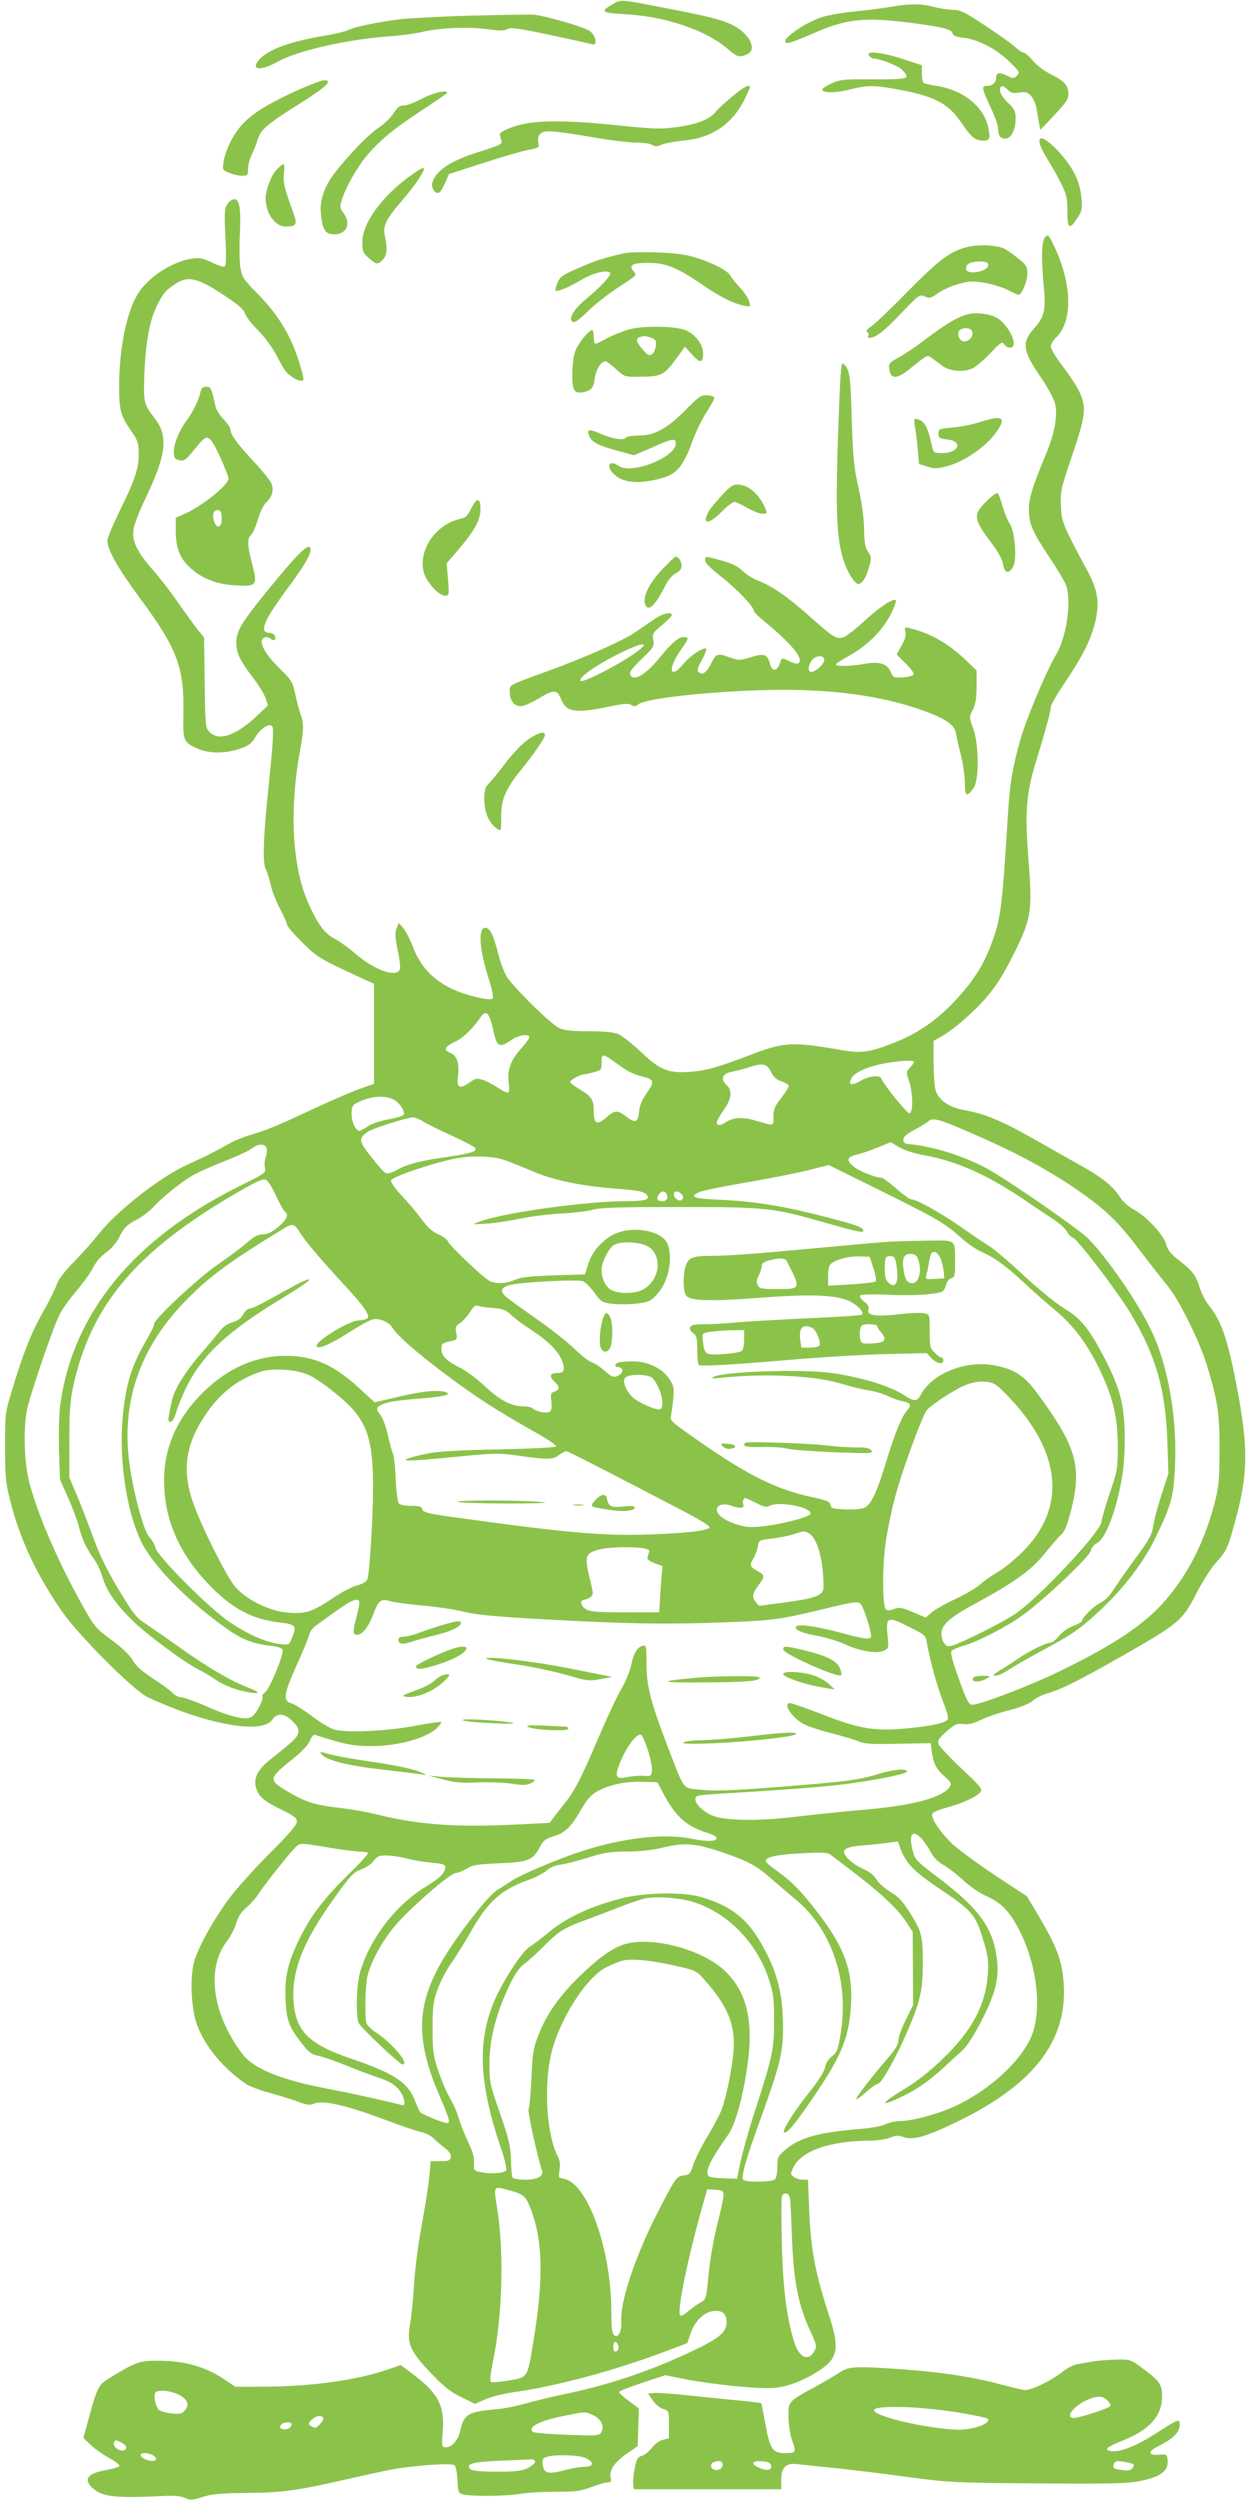 <?xml version="1.0" standalone="no"?>
<!DOCTYPE svg PUBLIC "-//W3C//DTD SVG 20010904//EN"
 "http://www.w3.org/TR/2001/REC-SVG-20010904/DTD/svg10.dtd">
<svg version="1.0" xmlns="http://www.w3.org/2000/svg"
 width="640pt" height="1280pt" viewBox="0 0 640 1280"
 preserveAspectRatio="xMidYMid meet">
<g transform="translate(0,1280) scale(0.1,-0.1)"
fill="#8bc34a" stroke="none">
<path d="M3136 12778 c-65 -38 -57 -44 66 -51 201 -10 413 -82 521 -175 52
-45 62 -48 102 -30 54 24 13 106 -75 150 -56 28 -129 46 -375 93 -201 39 -195
38 -239 13z"/>
<path d="M4560 12765 c-41 -7 -125 -18 -187 -24 -61 -6 -135 -19 -163 -28
-104 -34 -235 -133 -175 -133 10 0 67 22 129 49 165 73 257 84 484 56 173 -22
224 -34 229 -55 3 -13 19 -19 55 -23 75 -9 169 -57 234 -121 55 -53 57 -57 41
-73 -16 -16 -19 -16 -52 0 -40 19 -55 15 -55 -12 0 -24 -20 -41 -48 -41 -28 0
-26 -11 24 -119 19 -40 34 -83 34 -96 0 -38 11 -55 36 -55 31 0 54 44 54 102
0 38 -5 49 -40 83 -24 23 -40 48 -40 62 0 28 14 29 40 3 16 -16 28 -19 59 -14
32 5 42 2 60 -17 11 -12 23 -39 27 -58 3 -20 9 -54 13 -76 l7 -40 35 36 c105
112 109 117 109 151 0 41 -22 65 -96 101 -29 15 -67 44 -86 67 -19 22 -40 40
-46 40 -7 0 -29 15 -49 33 -21 19 -91 68 -155 110 -100 66 -123 77 -160 77
-24 0 -68 7 -98 15 -65 17 -117 17 -220 0z"/>
<path d="M2415 12720 c-154 -4 -320 -13 -370 -19 -112 -14 -232 -39 -265 -56
-14 -7 -70 -20 -125 -29 -169 -29 -278 -68 -325 -118 -52 -57 2 -64 94 -13
102 57 362 115 581 130 55 4 125 14 155 21 84 21 234 28 332 15 67 -9 92 -9
106 0 15 10 58 4 218 -30 109 -23 207 -45 217 -48 28 -8 18 46 -13 68 -28 21
-237 81 -290 84 -19 1 -161 -1 -315 -5z"/>
<path d="M4450 12515 c7 -8 17 -15 22 -15 32 0 125 -36 145 -56 47 -48 37 -51
-144 -50 -153 1 -172 -1 -215 -21 -27 -12 -48 -26 -48 -31 0 -19 66 -19 139
-1 89 23 121 23 227 5 206 -37 277 -72 345 -173 52 -76 72 -93 113 -93 34 0
38 10 25 70 -22 103 -127 188 -257 209 -34 5 -67 13 -72 16 -6 3 -10 25 -10
48 l0 43 -98 32 c-107 35 -194 44 -172 17z"/>
<path d="M1530 12341 c-142 -65 -211 -105 -270 -158 -54 -49 -104 -140 -115
-211 -7 -41 -6 -43 29 -57 19 -8 49 -15 66 -15 28 0 30 3 30 35 0 20 8 52 19
73 10 20 24 56 31 79 16 51 48 78 225 189 127 80 162 115 113 113 -13 -1 -70
-22 -128 -48z"/>
<path d="M3749 12306 c-36 -30 -75 -66 -86 -80 -30 -38 -96 -63 -200 -77 -80
-11 -118 -10 -317 11 -280 28 -427 25 -526 -12 -45 -17 -64 -29 -61 -39 2 -8
5 -21 8 -30 5 -17 -4 -22 -122 -59 -142 -45 -216 -96 -232 -157 -6 -28 18 -60
37 -48 6 4 20 27 30 50 l19 44 168 54 c92 30 197 61 231 68 63 12 64 13 58 40
-3 19 0 34 11 45 20 19 61 16 282 -21 79 -14 173 -25 208 -25 35 0 72 -5 82
-12 15 -9 26 -9 48 1 15 7 65 16 110 21 148 13 252 84 316 213 15 31 27 58 27
61 0 18 -34 0 -91 -48z"/>
<path d="M2161 12295 c-35 -19 -77 -35 -92 -35 -23 0 -34 -9 -54 -40 -14 -22
-49 -56 -78 -75 -53 -35 -161 -148 -229 -238 -49 -66 -72 -135 -65 -201 8 -83
23 -106 68 -106 64 0 88 55 48 109 -19 26 -20 33 -9 67 21 67 79 169 129 228
68 80 137 137 284 233 70 46 127 86 127 88 0 17 -75 -1 -129 -30z"/>
<path d="M5324 12063 c4 -16 23 -53 42 -83 19 -30 49 -84 67 -120 28 -56 32
-76 32 -142 0 -90 10 -97 50 -36 25 38 27 47 22 106 -9 86 -42 154 -116 235
-68 73 -109 90 -97 40z"/>
<path d="M1416 11931 c-27 -28 -56 -104 -56 -145 0 -78 48 -146 102 -146 57 0
62 10 38 76 -45 123 -51 149 -46 197 3 26 2 47 -3 47 -4 0 -20 -13 -35 -29z"/>
<path d="M2090 11892 c-139 -103 -234 -236 -235 -330 0 -48 3 -57 33 -83 38
-34 46 -35 72 -9 22 22 25 61 10 125 -11 48 7 84 90 180 29 33 65 80 81 104
50 77 39 79 -51 13z"/>
<path d="M1164 11755 c-15 -23 -16 -45 -10 -169 5 -99 4 -146 -4 -151 -5 -3
-35 6 -65 21 -46 22 -64 26 -101 20 -97 -13 -218 -90 -274 -174 -60 -91 -100
-281 -100 -480 0 -124 7 -149 64 -232 32 -46 36 -59 36 -115 0 -76 -19 -132
-99 -294 -33 -68 -61 -135 -61 -150 0 -46 55 -143 168 -296 187 -252 225 -351
221 -581 -2 -150 -2 -151 68 -185 58 -28 145 -29 223 -2 45 16 59 27 77 58 22
40 66 71 84 59 13 -7 9 -71 -22 -372 -22 -218 -24 -334 -8 -364 7 -12 18 -47
25 -79 7 -32 29 -88 49 -124 19 -37 35 -73 35 -80 0 -7 35 -48 77 -90 79 -78
83 -81 328 -194 l40 -18 0 -256 0 -256 -73 -26 c-40 -14 -144 -59 -230 -99
-197 -92 -240 -110 -327 -136 -38 -11 -92 -33 -120 -50 -27 -16 -75 -41 -105
-56 -30 -14 -82 -39 -115 -54 -138 -66 -352 -236 -442 -351 -26 -34 -82 -96
-123 -138 -48 -49 -80 -90 -89 -116 -7 -22 -38 -85 -69 -139 -62 -110 -104
-216 -159 -399 -37 -121 -37 -124 -37 -297 0 -163 3 -183 31 -292 51 -193 134
-366 262 -551 86 -123 366 -403 436 -436 300 -141 589 -193 640 -115 23 36 64
32 104 -10 27 -27 32 -40 27 -60 -6 -24 -22 -39 -146 -138 -61 -49 -83 -93
-69 -142 13 -44 40 -68 129 -111 66 -32 80 -43 80 -62 0 -16 -40 -63 -138
-161 -75 -75 -167 -177 -204 -226 -85 -113 -165 -259 -185 -333 -21 -81 -14
-238 15 -318 41 -112 130 -220 250 -304 18 -12 72 -33 120 -46 48 -13 113 -33
146 -45 47 -18 63 -20 83 -11 45 20 165 -7 369 -84 77 -29 158 -57 179 -61 21
-4 49 -17 62 -30 12 -12 39 -35 58 -50 25 -18 35 -34 33 -48 -3 -18 -10 -21
-53 -21 l-50 0 -7 -79 c-4 -44 -22 -157 -39 -250 -18 -96 -35 -228 -39 -301
-4 -71 -13 -162 -20 -201 -19 -102 -2 -141 108 -256 66 -69 102 -97 155 -122
l69 -34 52 23 c30 14 99 31 166 40 210 31 486 105 747 202 l122 46 16 48 c20
60 64 106 109 115 51 9 76 -9 76 -56 0 -53 -40 -85 -200 -159 -205 -96 -415
-165 -640 -211 -58 -12 -143 -33 -189 -46 -46 -13 -116 -27 -155 -30 -140 -12
-162 -26 -180 -111 -10 -45 -43 -83 -71 -83 -24 0 -24 0 -18 85 9 131 -24 193
-158 293 l-57 43 -73 -25 c-164 -55 -396 -86 -644 -86 l-130 0 -60 40 c-91 61
-198 92 -321 93 -109 1 -120 -2 -256 -84 -64 -38 -68 -45 -114 -212 l-27 -99
34 -33 c19 -19 61 -49 93 -67 32 -18 59 -37 58 -43 -1 -5 -30 -15 -66 -21
-101 -17 -123 -50 -66 -98 49 -40 115 -47 345 -36 64 4 99 1 121 -9 28 -13 38
-12 90 4 47 15 93 20 229 21 182 2 257 12 505 69 80 18 183 41 230 50 117 22
312 36 327 23 7 -5 13 -40 15 -76 3 -61 5 -67 28 -73 40 -11 220 -10 290 2 36
7 118 11 184 11 102 0 128 3 183 24 35 13 73 24 84 24 17 0 20 5 16 22 -9 39
16 78 78 122 l60 42 3 96 3 97 -51 38 c-27 20 -50 40 -50 44 0 7 21 16 160 63
l76 25 94 -19 c149 -29 386 -53 465 -46 75 7 160 41 240 96 85 59 93 111 41
271 -72 220 -95 340 -103 546 l-6 153 -27 0 c-14 0 -35 6 -45 14 -19 13 -19
16 -3 49 41 85 187 136 396 137 34 0 79 7 99 15 29 12 42 13 69 3 48 -17 114
1 269 76 418 201 590 441 546 761 -13 89 -39 152 -125 299 l-58 97 -161 106
c-89 59 -188 132 -221 162 -62 60 -111 133 -103 154 3 8 36 22 74 32 77 20
153 55 173 80 12 14 1 28 -98 121 -61 57 -114 114 -117 125 -6 17 3 30 41 64
43 37 53 42 86 38 26 -4 51 2 90 21 29 14 95 37 147 50 59 16 104 34 120 49
14 13 46 29 71 36 75 22 160 64 383 191 290 165 312 183 381 319 30 59 75 130
99 157 58 65 62 73 102 218 66 243 67 376 6 694 -46 237 -77 327 -139 405 -17
21 -39 62 -48 90 -23 71 -35 87 -104 141 -46 36 -62 56 -70 87 -13 48 -105
146 -168 178 -23 12 -52 38 -66 59 -36 58 -93 104 -207 167 -57 32 -165 93
-239 135 -160 91 -249 128 -347 145 -78 14 -128 45 -150 94 -7 15 -12 74 -13
144 l0 118 31 17 c67 36 173 128 240 206 51 60 88 118 139 221 91 183 97 219
75 494 -18 241 -11 326 41 498 47 151 74 252 74 273 0 10 34 69 76 131 88 131
126 207 150 298 25 100 16 166 -36 264 -129 240 -135 255 -138 337 -4 72 0 88
57 257 70 205 75 249 37 328 -13 28 -52 86 -85 130 -34 44 -61 89 -61 101 0
11 12 31 26 45 87 80 84 271 -6 463 -30 63 -34 67 -49 52 -18 -19 -21 -102 -7
-252 12 -122 4 -154 -49 -215 -66 -73 -60 -115 38 -257 31 -45 61 -101 68
-125 16 -59 0 -153 -46 -263 -71 -172 -88 -227 -87 -285 1 -73 17 -110 106
-244 40 -60 79 -125 85 -144 28 -84 1 -266 -53 -355 -47 -78 -149 -320 -180
-427 -42 -148 -56 -228 -66 -399 -30 -483 -36 -527 -90 -668 -40 -103 -94
-186 -189 -285 -89 -93 -182 -157 -294 -202 -135 -54 -176 -60 -287 -40 -241
42 -287 40 -458 -26 -165 -63 -221 -79 -298 -86 -120 -10 -162 6 -260 99 -47
44 -100 86 -119 94 -23 9 -72 14 -151 14 -87 0 -125 4 -152 17 -40 18 -229
203 -267 262 -13 20 -33 74 -45 120 -22 91 -42 131 -65 131 -38 0 -31 -109 15
-254 21 -66 28 -102 22 -108 -7 -7 -34 -5 -84 7 -169 40 -272 121 -322 253
-16 41 -39 86 -51 100 l-23 27 -12 -29 c-8 -22 -7 -47 6 -111 10 -45 15 -89
11 -98 -17 -45 -130 -4 -231 83 -32 28 -80 62 -105 75 -49 25 -87 77 -134 185
-81 184 -96 476 -41 775 20 112 21 139 1 195 -8 25 -21 72 -27 104 -11 53 -19
66 -75 120 -84 82 -117 148 -80 162 8 4 22 1 30 -6 18 -15 30 -7 22 15 -4 8
-16 15 -27 15 -56 0 -30 63 95 231 78 105 115 167 115 194 0 45 -54 -5 -202
-186 -150 -183 -178 -228 -178 -289 0 -54 18 -92 87 -182 28 -36 56 -83 63
-103 l12 -37 -63 -59 c-104 -97 -191 -125 -237 -76 -20 21 -21 34 -24 252 l-3
231 -36 44 c-19 25 -65 88 -101 140 -36 52 -93 126 -127 164 -78 89 -105 143
-98 202 2 25 31 99 66 171 102 214 113 309 46 397 -57 75 -59 83 -57 196 5
186 27 314 71 396 28 54 40 67 85 98 69 47 118 35 264 -63 62 -41 92 -68 96
-85 3 -14 33 -53 66 -86 34 -34 75 -90 95 -128 19 -37 40 -74 47 -82 20 -25
61 -50 80 -50 16 0 16 4 -2 68 -42 150 -110 267 -224 381 -70 71 -77 83 -85
130 -5 29 -6 104 -3 166 6 138 -1 185 -28 185 -11 0 -27 -11 -36 -25z m1362
-4231 c18 -85 30 -91 92 -49 37 26 92 34 92 14 0 -6 -20 -34 -45 -61 -51 -57
-70 -111 -60 -174 3 -23 2 -45 -3 -48 -4 -3 -28 8 -53 25 -24 16 -59 34 -77
40 -30 10 -38 8 -69 -14 -51 -36 -66 -27 -58 37 8 63 -6 103 -41 116 -35 14
-27 31 27 57 43 20 89 66 132 128 27 37 42 19 63 -71z m647 -180 c37 -28 77
-47 112 -55 66 -15 69 -27 23 -90 -21 -30 -33 -59 -36 -91 -5 -56 -19 -61 -68
-23 -42 32 -56 32 -99 -6 -48 -43 -65 -34 -65 34 0 59 -10 73 -82 116 -21 13
-38 27 -38 32 0 10 53 39 72 39 7 0 30 5 51 11 33 9 37 13 37 43 0 57 2 56 93
-10z m1507 19 c0 -4 -9 -17 -21 -29 -20 -21 -20 -24 -5 -68 21 -61 22 -166 2
-166 -13 0 -131 146 -143 177 -8 21 -63 15 -109 -12 -45 -26 -63 -20 -44 15
16 29 77 57 161 74 80 15 159 20 159 9z m-733 -50 c13 -27 28 -41 53 -49 19
-6 36 -16 38 -22 2 -6 -15 -34 -37 -62 -34 -43 -41 -59 -41 -97 0 -51 8 -49
-100 -18 -59 17 -110 13 -144 -11 -26 -18 -46 -18 -46 -1 0 8 16 36 35 63 41
57 46 101 15 129 -33 30 -22 58 25 67 22 4 60 14 85 22 76 25 96 21 117 -21z
m-1923 -148 c27 -18 51 -59 42 -73 -3 -6 -38 -16 -77 -23 -40 -7 -87 -23 -106
-36 -19 -13 -38 -23 -43 -23 -19 0 -40 46 -40 87 0 34 5 45 23 54 72 39 154
45 201 14z m144 -108 c20 -12 85 -45 144 -71 59 -27 113 -55 119 -62 16 -19
-15 -29 -152 -49 -132 -19 -194 -36 -249 -66 -21 -12 -45 -19 -54 -16 -8 3
-42 40 -75 83 -66 83 -67 96 -15 131 27 17 194 70 227 72 9 1 34 -9 55 -22z
m2804 -58 c205 -88 362 -171 503 -264 170 -113 241 -178 357 -332 58 -76 124
-160 147 -188 55 -65 160 -276 199 -401 56 -181 67 -252 66 -444 -1 -155 -4
-186 -27 -272 -56 -210 -146 -380 -274 -518 -107 -114 -266 -216 -543 -349
-152 -72 -394 -163 -423 -159 -18 2 -30 25 -68 133 -32 88 -44 134 -37 142 5
7 34 19 63 27 76 23 220 97 301 156 113 82 342 299 349 330 3 16 17 32 31 39
48 21 111 199 135 379 6 48 9 141 7 207 -6 142 -31 226 -110 375 -75 142 -117
192 -198 240 -40 24 -128 95 -208 169 -75 70 -155 138 -177 151 -22 13 -89 59
-150 101 -102 72 -224 139 -252 139 -6 0 -40 25 -75 55 -34 30 -68 55 -74 55
-32 0 -119 35 -146 59 -37 33 -32 47 25 61 23 6 70 22 104 36 l63 26 44 -26
c27 -16 79 -32 128 -41 164 -29 317 -97 508 -225 58 -40 129 -87 158 -106 29
-20 58 -46 64 -59 5 -12 21 -28 34 -34 26 -12 227 -276 293 -386 129 -215 180
-392 188 -660 l5 -160 -36 -111 c-20 -61 -39 -133 -42 -160 -6 -41 -20 -67
-84 -154 -43 -58 -94 -131 -114 -162 -23 -37 -49 -63 -71 -74 -34 -16 -95 -76
-95 -93 0 -5 -20 -16 -45 -26 -26 -9 -58 -32 -73 -51 -15 -19 -34 -34 -42 -34
-23 0 -114 -45 -167 -82 -26 -18 -68 -45 -93 -60 -34 -21 -40 -28 -23 -28 12
0 44 15 71 33 27 18 115 68 195 111 120 64 164 95 247 170 130 118 235 251
299 379 85 172 98 217 106 357 15 256 -31 529 -119 715 -66 141 -230 380 -326
475 -49 49 -408 297 -511 354 -123 67 -277 116 -404 128 -22 2 -30 8 -30 23 0
14 17 29 58 51 31 16 63 36 69 42 22 22 56 13 220 -59z m-3607 -78 c3 -10 1
-30 -4 -45 -6 -14 -8 -39 -5 -54 6 -27 2 -30 -138 -99 -534 -268 -843 -644
-909 -1111 -7 -49 -9 -146 -7 -235 l5 -152 41 -92 c23 -51 49 -120 57 -154 17
-65 39 -110 80 -167 13 -19 31 -57 39 -85 21 -71 67 -138 152 -222 75 -74 268
-217 344 -255 25 -12 65 -37 90 -54 25 -18 76 -39 116 -50 98 -25 126 -17 46
13 -86 32 -215 108 -352 206 -63 45 -141 99 -172 120 -51 33 -66 52 -142 179
-62 103 -98 178 -135 281 -28 77 -66 174 -84 215 l-32 75 0 190 c0 145 5 210
19 273 91 421 323 696 842 997 103 59 132 72 146 64 11 -6 34 -43 52 -83 19
-41 39 -76 45 -80 22 -14 9 -41 -35 -78 -32 -27 -55 -38 -79 -38 -25 0 -45
-11 -81 -43 -27 -24 -92 -72 -144 -108 -101 -68 -330 -281 -331 -308 0 -9 -14
-38 -30 -66 -86 -147 -114 -234 -131 -413 -20 -217 20 -482 96 -637 61 -123
228 -294 428 -438 84 -60 141 -83 231 -93 37 -4 61 -12 64 -21 8 -21 -67 -202
-90 -218 -11 -7 -17 -18 -13 -23 7 -11 -30 -83 -52 -100 -28 -22 -107 -5 -229
49 -61 27 -123 49 -136 49 -13 0 -32 10 -43 22 -10 11 -56 45 -101 74 -57 38
-88 65 -104 94 -15 26 -54 64 -109 104 -84 63 -86 65 -162 202 -120 218 -223
460 -260 613 -25 102 -29 275 -9 366 19 86 133 420 165 482 14 29 53 83 85
121 32 37 68 86 80 108 27 50 38 64 83 98 20 15 46 47 58 70 24 50 40 66 95
94 22 11 58 39 80 62 62 65 165 145 220 172 28 14 97 44 155 67 58 23 116 50
130 61 32 25 67 26 75 1z m1216 -60 c30 -10 98 -37 151 -60 109 -46 251 -75
446 -89 85 -7 117 -13 130 -26 26 -26 0 -36 -98 -36 -213 0 -641 -60 -758
-106 -37 -14 -36 -14 38 -9 41 2 120 14 175 26 55 11 150 23 210 26 61 3 132
11 159 19 39 11 135 14 440 14 444 0 481 -4 726 -73 196 -56 220 -61 220 -48
0 17 -32 29 -196 71 -215 56 -362 79 -532 87 -144 6 -165 14 -111 40 13 6 119
28 236 48 116 20 260 48 319 63 l107 27 261 -129 c289 -143 336 -170 416 -243
30 -27 76 -59 102 -71 67 -29 127 -72 216 -155 42 -40 116 -105 164 -145 98
-81 172 -182 238 -325 61 -132 83 -230 83 -372 0 -115 -2 -126 -42 -242 -22
-67 -41 -132 -41 -143 0 -49 -325 -396 -445 -475 -63 -42 -244 -133 -307 -156
-35 -12 -39 -11 -53 7 -8 10 -15 33 -15 50 0 44 43 83 165 149 212 115 295
175 365 262 36 45 75 89 87 100 15 13 29 50 49 128 54 220 23 324 -180 598
-64 86 -120 121 -225 138 -145 23 -311 -46 -367 -153 -18 -34 -34 -35 -82 -3
-73 48 -218 93 -372 115 -153 22 -564 8 -610 -21 -10 -7 2 -8 35 -4 235 25
487 12 628 -31 45 -14 107 -29 137 -33 31 -5 74 -18 96 -29 22 -11 57 -23 77
-27 40 -8 45 -19 23 -44 -29 -32 -65 -120 -106 -256 -51 -169 -81 -232 -117
-246 -15 -5 -58 -9 -97 -7 -62 3 -71 5 -74 23 -2 17 -19 24 -100 41 -180 40
-318 108 -570 283 -141 98 -153 108 -147 131 3 14 9 53 12 88 5 56 3 67 -21
103 -36 54 -110 89 -188 89 -31 0 -63 -3 -72 -6 -20 -8 -21 -24 -2 -24 24 0
30 -22 11 -37 -28 -20 -41 -16 -82 21 -21 18 -49 37 -63 41 -14 4 -54 35 -90
70 -36 35 -121 102 -190 150 -165 116 -179 127 -179 147 -1 11 12 21 37 28 50
15 348 31 377 20 12 -5 38 -31 58 -58 32 -46 40 -51 87 -57 28 -4 83 -4 123 0
66 7 75 10 108 45 60 63 86 178 58 258 -24 69 -172 99 -270 55 -62 -29 -116
-88 -137 -153 l-17 -55 -160 -5 c-122 -4 -169 -9 -199 -23 -44 -20 -102 -22
-132 -4 -36 21 -204 181 -210 200 -3 10 -25 27 -49 37 -31 13 -56 36 -86 77
-23 32 -69 86 -101 120 -34 36 -58 70 -56 79 3 17 184 80 313 109 89 20 202
18 266 -4z m833 -177 c8 -21 -1 -34 -23 -34 -25 0 -32 10 -20 31 12 23 35 25
43 3z m76 1 c10 -12 10 -19 2 -27 -13 -13 -42 6 -42 28 0 19 24 18 40 -1z
m-1956 -193 c31 -50 101 -132 216 -257 117 -126 149 -173 129 -186 -8 -5 -26
-9 -40 -9 -52 0 -237 -115 -217 -135 12 -13 74 15 168 75 50 32 104 62 120 65
32 7 83 -15 98 -41 21 -38 116 -122 258 -229 167 -126 274 -195 462 -301 67
-37 121 -73 119 -79 -2 -6 -110 -12 -298 -16 -224 -5 -313 -10 -374 -24 -44
-9 -87 -21 -95 -27 -18 -11 52 -7 295 17 142 14 184 15 255 5 173 -24 199 -25
230 -1 16 11 34 21 39 21 9 0 241 -119 619 -317 76 -40 120 -69 115 -74 -17
-17 -114 -28 -293 -35 -244 -9 -421 6 -974 82 -171 23 -199 30 -204 46 -3 15
-14 18 -57 18 -31 0 -57 5 -63 13 -6 7 -13 63 -16 124 -2 62 -9 120 -14 130
-5 10 -17 53 -26 95 -9 42 -26 88 -37 101 -25 33 -24 41 5 55 33 15 71 21 204
32 126 10 166 23 113 35 -43 9 -122 0 -250 -31 l-103 -24 -65 60 c-126 119
-226 169 -353 177 -148 10 -289 -39 -412 -142 -164 -139 -248 -306 -248 -495
0 -193 73 -366 220 -523 120 -129 229 -188 371 -204 83 -9 90 -17 64 -78 -15
-38 -15 -38 -64 -32 -69 8 -160 48 -254 111 -101 67 -370 336 -381 381 -4 17
-18 41 -31 55 -31 32 -88 250 -105 399 -36 309 64 584 300 821 114 116 226
198 495 361 42 26 52 24 79 -19z m1766 -66 c91 -32 89 -170 -3 -226 -39 -24
-125 -27 -166 -5 -30 15 -51 59 -51 104 1 37 34 106 61 125 28 19 108 20 159
2z m-775 -323 c51 -4 66 -10 95 -38 19 -18 67 -53 107 -79 84 -55 136 -109
153 -159 14 -45 8 -57 -31 -57 -34 0 -38 -19 -9 -45 26 -23 25 -42 -1 -50 -19
-6 -21 -13 -16 -51 3 -33 1 -47 -11 -53 -17 -9 -69 2 -86 19 -5 5 -28 10 -51
10 -59 1 -116 31 -194 104 -37 35 -93 77 -122 91 -73 37 -99 62 -99 97 0 29 3
31 54 43 26 5 28 9 22 40 -6 29 -3 36 20 51 14 10 37 35 51 57 18 29 29 37 41
31 9 -4 44 -9 77 -11z m-938 -346 c65 -33 188 -132 231 -186 70 -88 92 -178
92 -386 0 -155 -18 -442 -29 -470 -5 -13 -25 -25 -52 -32 -25 -6 -82 -36 -127
-67 -104 -69 -137 -80 -225 -73 -99 7 -226 71 -280 142 -48 64 -167 303 -208
420 -58 165 -40 298 62 450 76 113 164 182 284 222 64 21 190 11 252 -20z
m1755 -14 c41 -47 64 -142 39 -158 -16 -9 -116 34 -144 63 -35 37 -51 80 -36
98 18 21 122 19 141 -3z m1824 -97 c270 -283 295 -568 69 -792 -39 -39 -98
-87 -131 -106 -33 -19 -73 -47 -89 -63 -17 -15 -70 -47 -120 -70 -49 -23 -105
-54 -123 -69 l-32 -28 -66 28 c-58 24 -70 26 -97 16 -22 -8 -34 -9 -42 -1 -17
17 -18 215 -1 335 8 60 29 163 46 228 33 131 143 431 166 457 30 33 155 113
206 131 35 12 68 17 98 13 40 -4 52 -12 116 -79z m-1295 -541 c38 -20 54 -23
69 -15 46 25 210 -5 210 -39 0 -16 -124 -50 -224 -63 -78 -10 -99 -9 -147 5
-65 19 -109 50 -109 78 0 24 36 34 74 20 42 -16 69 -14 62 5 -6 15 0 34 10 34
3 0 27 -11 55 -25z m270 -155 c32 -18 59 -86 70 -178 5 -48 7 -97 4 -110 -8
-33 -50 -47 -200 -67 l-129 -17 -18 21 c-19 25 -16 42 18 88 31 41 30 49 -5
68 -41 21 -45 32 -25 63 10 15 20 43 24 62 5 35 6 35 70 42 36 4 85 14 110 22
57 18 58 18 81 6z m-817 -90 c-1 -8 -5 -22 -8 -31 -5 -12 4 -20 34 -32 l42
-16 -6 -68 c-3 -37 -7 -90 -8 -118 l-3 -50 -175 0 c-151 0 -180 3 -203 18 -26
17 -28 47 -3 47 7 0 20 6 29 13 16 11 16 18 -4 97 -26 110 -22 125 39 144 66
21 268 18 266 -4z m-1484 -267 c0 -10 -7 -43 -15 -73 -20 -73 -19 -90 3 -90
27 0 58 38 82 102 27 74 40 84 88 70 20 -6 93 -16 162 -22 69 -6 161 -19 205
-30 83 -21 211 -31 595 -50 313 -15 480 -16 735 -7 259 9 295 14 523 69 157
38 174 40 188 26 15 -14 54 -135 54 -165 0 -20 -34 -16 -154 17 -128 34 -220
47 -230 32 -10 -17 31 -34 111 -48 39 -7 105 -27 145 -45 80 -36 163 -48 197
-29 21 10 22 16 15 80 -9 92 1 96 111 40 79 -39 85 -44 90 -78 14 -85 55 -233
84 -306 23 -58 29 -82 21 -92 -15 -17 -91 -33 -215 -44 -153 -15 -239 -1 -421
71 -84 32 -160 59 -168 59 -42 0 11 -78 74 -110 20 -10 84 -31 140 -45 57 -15
120 -33 139 -42 29 -12 70 -14 201 -11 l165 3 6 -46 c9 -61 23 -87 67 -126 31
-27 35 -35 26 -50 -34 -55 -187 -97 -432 -118 -97 -8 -256 -25 -352 -36 -188
-23 -351 -22 -424 2 -47 16 -96 60 -96 87 0 18 9 21 108 27 381 23 579 38 695
55 172 25 288 51 281 61 -9 16 -69 10 -154 -16 -99 -30 -161 -37 -526 -66
-213 -16 -303 -20 -370 -13 -104 11 -84 -15 -179 231 -85 223 -105 302 -105
419 0 88 -1 92 -21 87 -28 -8 -45 -38 -58 -101 -6 -30 -29 -84 -50 -120 -22
-37 -74 -148 -116 -247 -90 -211 -123 -275 -173 -337 -20 -25 -46 -58 -57 -73
l-21 -28 -179 -9 c-302 -15 -499 0 -709 53 -44 11 -133 27 -198 34 -124 15
-169 30 -269 91 -84 51 -82 61 40 158 45 36 79 72 88 93 10 26 19 34 31 29
141 -46 190 -56 282 -56 144 0 293 43 344 99 11 12 17 23 15 25 -2 2 -65 -7
-139 -21 -140 -26 -331 -35 -402 -20 -22 4 -72 34 -118 68 -44 34 -93 64 -108
68 -44 12 -40 46 26 193 33 73 63 145 66 160 4 16 21 38 40 50 18 13 66 47
106 76 76 54 110 65 110 35z m1477 -753 c13 -41 23 -88 21 -104 -3 -30 -5 -31
-45 -28 -23 1 -60 -2 -82 -7 -52 -11 -63 0 -46 49 32 92 91 176 117 168 6 -2
22 -37 35 -78z m86 -235 c60 -110 117 -159 221 -190 22 -7 42 -17 44 -23 7
-21 -44 -23 -129 -6 -142 29 -357 3 -569 -67 -122 -40 -316 -123 -354 -151
-16 -11 -47 -31 -69 -44 -46 -25 -214 -243 -286 -368 -130 -228 -133 -401 -11
-686 53 -123 57 -140 38 -140 -18 0 -128 45 -137 56 -4 5 -15 30 -25 55 -35
96 -108 144 -329 219 -215 73 -283 140 -294 293 -11 156 49 307 210 531 82
115 98 131 135 144 24 8 52 27 64 43 19 25 29 29 67 29 25 0 71 -7 101 -15 30
-8 88 -18 128 -22 57 -5 72 -9 72 -22 0 -29 -28 -57 -97 -99 -153 -91 -288
-265 -339 -438 -19 -63 -23 -222 -8 -261 10 -24 210 -213 225 -213 38 0 -52
109 -132 161 -26 16 -50 40 -53 52 -9 35 -6 188 5 237 16 71 74 179 139 257
72 87 285 273 313 273 11 0 36 10 56 22 31 20 54 23 168 28 148 6 171 15 208
85 15 29 29 41 60 50 66 19 93 44 144 129 35 61 57 87 87 103 63 35 141 52
229 50 l80 -2 38 -70z m1322 -226 c14 -18 34 -48 44 -68 12 -22 36 -46 62 -60
24 -14 70 -49 102 -79 32 -30 82 -64 111 -77 70 -31 109 -65 150 -133 103
-170 144 -410 96 -563 -41 -132 -214 -297 -403 -384 -85 -39 -218 -75 -279
-75 -23 0 -56 -7 -73 -16 -18 -9 -75 -20 -140 -25 -206 -17 -302 -44 -373
-105 -39 -33 -42 -39 -42 -88 0 -29 -5 -57 -12 -64 -15 -15 -154 -16 -163 -2
-11 18 14 106 97 333 99 276 112 334 106 497 -6 145 -34 244 -109 377 -74 130
-155 194 -305 239 -90 28 -291 25 -409 -5 -165 -42 -292 -102 -385 -182 -31
-26 -71 -56 -89 -67 -39 -23 -146 -190 -184 -286 -85 -210 -73 -423 43 -760
17 -52 26 -94 21 -99 -14 -14 -82 -19 -126 -9 -39 8 -40 9 -38 48 2 27 -7 59
-31 109 -18 38 -39 92 -47 119 -7 27 -27 73 -45 103 -17 29 -44 92 -60 140
-26 79 -29 102 -29 218 0 115 3 138 26 201 14 39 46 100 71 135 25 35 68 105
97 156 89 157 154 216 295 267 37 13 80 35 95 49 16 15 43 27 71 30 25 3 89
20 144 37 81 25 115 30 197 30 65 0 128 7 186 21 109 26 165 21 299 -24 133
-45 177 -69 253 -136 35 -31 90 -77 122 -104 184 -150 275 -412 235 -677 -15
-95 -19 -107 -46 -128 -18 -14 -32 -36 -36 -57 -3 -20 -34 -69 -77 -123 -80
-100 -143 -199 -133 -209 11 -11 46 29 120 135 168 241 211 338 222 501 13
181 -25 296 -156 471 -90 119 -138 170 -217 227 -35 25 -63 49 -63 54 0 21 54
33 180 40 117 6 138 5 156 -10 12 -9 68 -52 125 -95 131 -101 220 -185 260
-248 l32 -49 1 -187 1 -187 -37 -76 c-21 -41 -38 -89 -38 -105 0 -20 -15 -46
-52 -89 -92 -107 -169 -207 -164 -213 3 -3 26 14 51 37 24 22 51 41 58 41 29
0 170 282 208 415 18 62 23 106 24 195 0 148 -5 170 -65 265 -39 62 -61 85
-101 108 -28 17 -60 45 -71 64 -13 22 -37 40 -68 54 -26 11 -60 34 -76 50 -43
45 -26 62 67 70 41 3 99 9 130 13 l56 8 16 -44 c27 -69 71 -114 197 -198 165
-111 184 -132 221 -253 27 -87 31 -110 27 -181 -10 -159 -80 -292 -231 -437
-69 -67 -132 -116 -205 -160 -112 -68 -122 -89 -17 -40 84 39 145 81 221 150
33 31 78 72 100 91 26 24 60 77 100 155 76 148 93 226 75 337 -23 146 -98 245
-302 398 -114 87 -115 89 -128 143 -20 82 5 103 54 46z m-3040 -39 c66 -11
136 -20 156 -20 20 0 39 -3 43 -7 3 -4 -40 -52 -97 -107 -126 -123 -195 -213
-253 -331 -61 -124 -77 -196 -72 -314 5 -107 18 -141 87 -228 31 -40 48 -52
78 -58 21 -4 85 -26 143 -49 58 -24 135 -53 172 -65 48 -16 76 -32 98 -57 30
-35 42 -89 18 -82 -68 18 -269 63 -378 83 -172 33 -286 69 -364 115 -51 31
-69 50 -114 120 -121 192 -137 395 -40 521 19 25 40 67 48 93 9 33 25 57 53
81 22 19 49 49 60 67 23 39 173 227 196 246 19 16 25 16 166 -8z m1857 -276
c178 -52 332 -207 394 -397 24 -72 27 -98 27 -212 1 -147 -8 -186 -100 -470
-30 -93 -62 -208 -72 -255 l-17 -85 -68 2 c-38 1 -73 6 -78 11 -21 21 9 83
100 212 36 50 73 182 97 342 35 231 2 382 -107 491 -107 107 -351 179 -499
148 -70 -15 -140 -62 -249 -167 -103 -99 -172 -197 -213 -303 -26 -67 -31 -93
-36 -221 -4 -80 -10 -151 -15 -158 -6 -10 49 -262 69 -313 11 -30 -22 -49 -85
-49 -32 0 -62 5 -66 11 -3 6 -7 47 -8 92 -2 70 -10 104 -56 237 -52 148 -54
160 -54 255 0 122 33 253 98 390 32 69 53 99 82 121 22 16 68 59 104 95 70 71
103 91 220 133 41 15 114 43 163 62 48 19 106 39 130 44 54 12 171 4 239 -16z
m-87 -328 c107 -24 111 -26 152 -73 118 -132 158 -230 149 -358 -6 -86 -35
-234 -60 -303 -8 -23 -41 -85 -72 -138 -32 -52 -65 -119 -74 -147 -15 -47 -20
-52 -49 -55 -38 -4 -43 -12 -140 -202 -108 -212 -185 -443 -180 -538 3 -47 -8
-82 -26 -82 -20 0 -25 24 -25 124 0 316 -120 656 -241 680 -30 6 -31 7 -24 45
4 27 2 49 -9 70 -56 107 -72 348 -36 516 38 175 178 398 283 452 29 14 66 30
82 34 46 12 148 3 270 -25z m-860 -1147 c80 -21 93 -29 114 -79 71 -165 77
-374 20 -710 -29 -175 -27 -172 -123 -188 -44 -7 -85 -11 -91 -8 -8 3 -5 35
11 115 47 231 55 558 19 777 -18 112 -18 111 50 93z m1109 -34 c-1 -16 -16
-84 -33 -150 -17 -68 -36 -176 -43 -249 -12 -128 -13 -130 -42 -145 -16 -9
-44 -29 -63 -45 -18 -16 -37 -26 -40 -22 -19 19 40 306 123 594 l15 53 42 -3
c40 -3 42 -5 41 -33z m340 -7 c3 -13 7 -95 10 -183 8 -240 32 -365 94 -498 34
-74 35 -81 21 -105 -32 -57 -80 -32 -105 54 -38 130 -55 270 -61 496 -3 124
-3 233 0 242 9 24 36 19 41 -6z m-880 -754 c7 -18 0 -34 -15 -34 -5 0 -9 11
-9 25 0 28 15 34 24 9z m-2273 -245 c66 -23 87 -60 52 -94 -13 -14 -28 -16
-66 -12 -27 4 -55 11 -63 18 -16 13 -29 73 -19 88 8 14 53 14 96 0z m2144
-114 c41 -17 61 -56 44 -87 -10 -19 -17 -20 -177 -14 -91 3 -170 10 -175 15
-25 25 37 57 157 81 114 23 110 23 151 5z m-1380 -15 c6 -9 -29 -50 -42 -50
-5 0 -15 4 -23 10 -12 7 -12 12 4 29 20 22 51 28 61 11z m-162 -35 c-3 -17
-29 -29 -48 -21 -14 5 -15 9 -5 22 14 16 56 16 53 -1z m-846 -118 c-6 -18 -29
-19 -51 -2 -11 8 -16 21 -12 30 5 14 8 14 36 0 17 -9 29 -22 27 -28z m134 -37
c25 -14 24 -30 -2 -30 -25 0 -59 17 -59 30 0 13 36 13 61 0z m2214 -14 c48
-20 47 -46 -2 -46 -21 0 -63 -7 -93 -15 -98 -26 -116 -21 -122 34 -2 19 3 26
22 32 45 13 159 10 195 -5z m-255 -20 c0 -7 -17 -22 -37 -32 -31 -15 -61 -19
-160 -19 -84 0 -126 4 -135 13 -26 26 9 37 150 43 75 3 147 6 160 7 13 1 22
-4 22 -12z"/>
<path d="M4987 4213 c-25 -25 23 -31 63 -8 25 14 25 14 -16 15 -22 0 -44 -3
-47 -7z"/>
<path d="M4560 6443 c-36 -2 -186 -15 -335 -29 -374 -35 -487 -43 -583 -44
-96 0 -116 -8 -131 -51 -15 -43 -14 -131 2 -152 20 -28 124 -31 373 -12 246
19 370 16 447 -10 47 -17 95 -62 80 -76 -4 -4 -125 -12 -268 -18 -143 -7 -307
-16 -365 -21 -58 -6 -136 -10 -173 -10 -52 0 -69 -4 -74 -16 -3 -9 3 -21 16
-30 18 -13 21 -25 21 -90 0 -52 4 -74 13 -75 52 -3 194 6 442 27 160 14 387
28 505 31 l215 5 24 -26 c27 -28 61 -35 61 -11 0 8 -5 15 -10 15 -6 0 -22 11
-35 25 -23 22 -25 32 -25 109 0 85 0 86 -27 92 -15 4 -74 2 -132 -5 -118 -14
-166 -6 -154 25 4 12 -3 25 -23 40 -18 15 -25 27 -19 32 6 5 69 6 140 3 119
-6 231 0 275 14 10 3 20 19 23 34 4 18 15 32 27 36 18 6 20 15 20 78 0 124 8
117 -139 115 -69 -1 -155 -3 -191 -5z m255 -85 c7 -18 15 -49 17 -68 l3 -35
-49 -3 c-48 -3 -48 -3 -42 24 4 14 9 40 12 58 9 49 12 56 29 56 9 0 22 -15 30
-32z m-115 -4 c22 -56 6 -124 -29 -124 -25 0 -37 18 -44 65 -10 61 0 85 34 85
22 0 32 -6 39 -26z m-228 -48 c11 -32 16 -62 11 -67 -4 -4 -61 -11 -125 -15
l-118 -7 0 50 c0 30 5 55 14 62 27 23 93 40 145 38 l54 -2 19 -59z m120 0 c10
-77 -10 -107 -46 -70 -11 10 -16 34 -16 68 0 59 5 68 35 64 16 -2 21 -13 27
-62z m-562 34 c71 -140 71 -140 -49 -140 -80 0 -92 2 -101 20 -8 15 -7 27 5
49 8 17 15 39 15 49 0 14 11 22 43 30 54 13 78 11 87 -8z m460 -328 c0 -5 9
-20 20 -32 34 -39 23 -55 -42 -58 -54 -3 -58 -2 -64 23 -3 14 -3 36 0 50 5 21
12 25 46 25 22 0 40 -4 40 -8z m-330 -12 c20 -11 45 -74 35 -90 -3 -5 -26 -10
-49 -10 l-43 0 -6 42 c-8 61 16 83 63 58z m-350 -59 c0 -27 -6 -53 -12 -58 -7
-6 -50 -13 -96 -16 -93 -6 -96 -3 -104 74 -3 33 -2 34 37 40 22 3 70 7 108 8
l67 1 0 -49z"/>
<path d="M3089 6054 c-15 -38 -23 -116 -15 -148 9 -36 43 -35 53 2 14 50 9
141 -9 159 -16 15 -18 15 -29 -13z"/>
<path d="M3816 5413 c-18 -18 3 -23 82 -22 48 2 107 -2 132 -8 25 -6 135 -14
245 -19 185 -6 199 -6 186 10 -10 12 -29 16 -75 15 -33 0 -101 4 -151 10 -105
12 -410 22 -419 14z"/>
<path d="M3700 5395 c8 -9 24 -15 39 -13 40 5 31 23 -13 26 -36 3 -38 2 -26
-13z"/>
<path d="M1505 6216 c-33 -18 -94 -51 -135 -74 -41 -23 -83 -42 -92 -42 -10 0
-24 -13 -33 -30 -11 -20 -27 -32 -54 -40 -28 -7 -49 -23 -72 -53 -18 -23 -58
-71 -90 -107 -79 -91 -135 -181 -148 -238 -23 -105 -23 -112 -8 -112 10 0 21
20 32 58 9 31 35 91 56 133 84 161 211 277 493 448 83 50 141 91 130 91 -10 0
-46 -15 -79 -34z"/>
<path d="M3048 5119 c-30 -34 -32 -33 69 -49 74 -12 133 -7 133 12 0 7 -20 9
-59 5 -62 -7 -75 -1 -83 38 -5 30 -30 28 -60 -6z"/>
<path d="M2350 5109 c25 -4 146 -7 270 -7 157 1 202 3 150 8 -107 10 -477 10
-420 -1z"/>
<path d="M2938 5093 c12 -2 32 -2 45 0 12 2 2 4 -23 4 -25 0 -35 -2 -22 -4z"/>
<path d="M2250 4475 c-41 -12 -93 -30 -115 -39 -22 -8 -52 -15 -67 -16 -18 0
-28 -5 -28 -14 0 -25 19 -28 70 -11 27 9 83 24 124 34 75 18 126 43 126 61 0
15 -27 11 -110 -15z"/>
<path d="M2305 4354 c-69 -25 -175 -77 -175 -85 0 -19 25 -18 104 6 84 26 146
59 154 83 5 16 -32 15 -83 -4z"/>
<path d="M4010 4355 c0 -23 281 -148 297 -132 3 4 0 20 -7 36 -15 38 -67 63
-180 91 -102 24 -110 24 -110 5z"/>
<path d="M2491 4307 c3 -4 52 -13 109 -22 135 -20 233 -41 333 -70 72 -21 88
-22 142 -12 l60 11 -215 43 c-190 38 -446 67 -429 50z"/>
<path d="M4010 4230 c0 -18 119 -58 225 -74 l40 -7 -32 30 c-18 17 -56 37 -84
45 -59 18 -149 21 -149 6z"/>
<path d="M2267 4223 c-10 -3 -29 -15 -43 -29 -15 -13 -52 -33 -83 -44 -87 -32
-89 -33 -58 -38 50 -6 129 25 182 72 46 42 47 51 2 39z"/>
<path d="M3542 4208 c-181 -17 -162 -24 64 -22 222 1 284 7 284 25 0 11 -222
9 -348 -3z"/>
<path d="M2370 3992 c8 -5 78 -12 155 -15 91 -4 124 -3 95 3 -71 13 -267 23
-250 12z"/>
<path d="M2704 3958 c28 -16 206 -24 206 -9 0 6 -8 11 -17 11 -10 1 -61 3
-113 5 -72 3 -90 1 -76 -7z"/>
<path d="M3830 3909 c-85 -10 -191 -18 -235 -19 -44 0 -87 -5 -95 -11 -11 -8
30 -9 143 -5 180 7 417 33 432 47 13 13 -65 10 -245 -12z"/>
<path d="M1648 3817 c25 -30 136 -58 307 -77 94 -11 186 -22 205 -25 31 -5 29
-3 -15 15 -27 11 -122 32 -210 45 -151 22 -234 38 -280 52 -17 5 -18 4 -7 -10z"/>
<path d="M2270 3689 c60 -16 95 -19 175 -15 55 2 132 0 172 -6 55 -9 79 -9 99
1 15 6 24 15 20 18 -3 4 -100 7 -214 8 -114 1 -234 5 -267 8 l-60 6 75 -20z"/>
<path d="M4960 11537 c-91 -20 -146 -61 -310 -227 -85 -87 -170 -168 -188
-180 -23 -16 -30 -25 -22 -30 7 -4 9 -13 6 -19 -4 -6 -3 -11 3 -11 34 0 77 33
162 123 94 98 97 101 124 89 24 -11 31 -9 68 17 23 17 71 38 105 47 55 15 73
16 133 6 39 -7 92 -23 119 -37 27 -14 52 -25 55 -25 16 0 45 70 45 107 0 39
-4 46 -52 84 -29 23 -62 45 -73 49 -41 15 -122 19 -175 7z m100 -91 c0 -20
-20 -32 -61 -39 -43 -6 -63 7 -48 35 12 23 109 27 109 4z"/>
<path d="M3195 11503 c-96 -21 -152 -39 -232 -75 -82 -35 -96 -45 -109 -76 -8
-19 -12 -37 -10 -40 8 -8 71 18 131 54 60 37 137 55 149 36 7 -11 -54 -77
-127 -136 -50 -41 -82 -89 -72 -106 12 -19 27 -10 93 54 37 35 107 89 156 120
86 56 88 57 70 77 -28 31 -5 44 79 43 88 -1 143 -23 275 -113 94 -64 154 -94
211 -106 33 -7 34 -7 27 21 -4 16 -24 47 -45 69 -21 22 -44 51 -51 63 -16 33
-139 89 -234 107 -71 14 -264 19 -311 8z"/>
<path d="M4955 11191 c-51 -13 -110 -48 -212 -125 -54 -41 -118 -84 -141 -96
-51 -27 -55 -33 -47 -70 9 -43 42 -39 105 13 91 73 87 71 112 53 13 -9 35 -26
50 -37 37 -30 114 -37 159 -14 19 10 60 45 92 79 51 54 59 59 68 44 5 -10 19
-18 31 -18 49 0 -8 122 -72 155 -37 19 -105 27 -145 16z m22 -87 c8 -22 -9
-48 -36 -52 -25 -4 -45 35 -29 56 15 17 58 15 65 -4z"/>
<path d="M3226 11115 c-33 -9 -84 -29 -114 -45 -31 -17 -59 -30 -64 -30 -4 0
-8 16 -8 35 0 19 -4 35 -8 35 -18 0 -72 -68 -87 -109 -15 -44 -20 -146 -9
-188 7 -26 37 -30 78 -12 19 9 26 22 31 61 7 47 32 88 55 88 6 0 30 -18 54
-40 41 -38 46 -40 107 -39 135 1 135 1 225 125 l21 29 33 -37 c44 -49 60 -49
60 1 0 45 -33 92 -84 118 -44 23 -212 27 -290 8z m109 -45 c22 -8 26 -15 23
-41 -2 -18 -11 -37 -20 -43 -15 -9 -23 -4 -47 24 -33 38 -38 56 -18 63 20 8
34 8 62 -3z"/>
<path d="M4291 10582 c-13 -387 -8 -532 25 -642 19 -64 59 -130 79 -130 20 0
41 35 56 91 11 42 11 50 -7 75 -15 23 -19 48 -20 119 -1 57 -12 134 -29 210
-23 103 -28 153 -34 350 -6 226 -11 256 -44 283 -11 10 -15 -47 -26 -356z"/>
<path d="M1025 10788 c-9 -40 -40 -102 -71 -143 -35 -47 -64 -116 -64 -157 0
-32 4 -39 27 -44 22 -6 31 -1 55 27 16 19 39 46 52 62 39 45 52 36 101 -69 25
-54 45 -105 45 -114 0 -33 -135 -141 -225 -181 l-45 -20 0 -71 c0 -85 23 -141
78 -189 59 -52 133 -81 226 -86 111 -7 116 -1 87 110 -25 96 -26 130 -6 147 8
7 24 42 35 79 11 39 30 77 44 90 30 28 39 61 26 95 -5 14 -46 65 -91 113 -86
93 -119 138 -119 164 0 9 -16 32 -35 52 -19 19 -37 48 -41 64 -22 98 -24 103
-49 103 -18 0 -25 -7 -30 -32z m110 -643 c0 -47 -24 -56 -39 -14 -12 34 -1 61
21 57 14 -2 18 -13 18 -43z"/>
<path d="M3510 10701 c-93 -95 -159 -131 -241 -131 -32 0 -61 -5 -65 -11 -9
-16 -70 -6 -131 21 -58 26 -72 22 -55 -14 14 -32 47 -48 148 -75 l80 -22 93
40 c105 47 121 49 121 20 0 -70 -227 -160 -291 -115 -53 37 -70 -5 -19 -48 50
-42 139 -45 252 -10 65 21 99 64 139 174 18 51 52 122 76 159 24 36 42 70 40
76 -2 5 -19 11 -38 11 -30 1 -43 -8 -109 -75z"/>
<path d="M4685 10612 c5 -26 11 -78 14 -117 l6 -70 43 -14 c39 -12 52 -11 108
4 80 22 188 96 238 163 63 86 45 100 -80 60 -38 -12 -100 -24 -139 -27 -66 -6
-70 -7 -70 -31 0 -22 5 -26 45 -30 83 -9 60 -70 -27 -70 -38 0 -43 3 -49 28
-24 107 -39 136 -75 145 -21 6 -21 4 -14 -41z"/>
<path d="M3695 10263 c-61 -68 -70 -81 -79 -110 -13 -40 26 -27 79 27 27 28
56 50 65 50 8 0 38 -14 65 -30 28 -16 62 -30 77 -30 26 0 27 1 16 28 -32 74
-89 123 -145 121 -21 0 -40 -14 -78 -56z"/>
<path d="M5050 10233 c-70 -70 -67 -90 30 -218 32 -43 52 -80 56 -106 8 -46
30 -50 52 -9 20 37 8 182 -18 218 -10 15 -26 54 -36 87 -9 33 -20 64 -25 69
-5 6 -29 -11 -59 -41z"/>
<path d="M2412 10195 c-16 -33 -29 -46 -49 -50 -130 -26 -224 -160 -193 -276
14 -50 77 -119 109 -119 20 0 21 3 15 83 l-7 83 54 63 c88 102 119 158 119
213 0 62 -19 63 -48 3z"/>
<path d="M3388 9882 c-65 -69 -99 -140 -85 -177 16 -39 51 -7 101 92 16 33 38
58 56 68 20 10 30 23 30 38 0 22 -16 47 -31 47 -4 0 -36 -31 -71 -68z"/>
<path d="M3610 9932 c0 -14 28 -42 83 -85 78 -61 167 -154 167 -175 0 -6 24
-29 53 -53 133 -109 201 -189 178 -212 -8 -8 -21 -6 -46 6 -45 21 -41 22 -54
-13 -13 -39 -38 -39 -49 2 -12 48 -31 54 -98 33 -55 -17 -61 -17 -105 -2 -66
24 -72 22 -97 -28 -24 -49 -46 -65 -65 -46 -9 9 -5 24 17 62 15 28 25 53 22
57 -12 11 -79 -32 -115 -75 -72 -87 -85 -31 -16 68 42 60 43 64 23 67 -29 5
-63 -22 -133 -108 -72 -88 -134 -122 -149 -83 -5 11 13 34 59 79 62 59 66 66
60 97 -6 31 -3 37 44 76 28 24 51 47 51 52 0 19 -49 8 -91 -22 -24 -16 -67
-46 -95 -65 -66 -45 -248 -126 -444 -198 -217 -79 -200 -70 -200 -111 0 -47
30 -78 68 -69 15 3 52 21 84 40 74 45 91 44 111 -6 26 -66 72 -74 240 -39 80
17 105 19 120 9 15 -9 22 -8 36 4 31 28 324 62 621 72 315 11 584 -20 798 -91
149 -50 199 -82 207 -132 3 -21 15 -72 26 -114 10 -41 19 -104 19 -138 0 -69
9 -74 44 -27 30 40 29 225 -2 308 -20 56 -20 57 -1 94 14 29 19 59 19 120 l0
81 -58 56 c-89 84 -180 136 -285 161 -25 6 -27 5 -21 -18 4 -18 -2 -40 -20
-71 l-25 -46 45 -45 c25 -24 44 -50 42 -56 -3 -8 -26 -14 -55 -16 -47 -3 -51
-1 -62 27 -19 43 -57 56 -134 42 -73 -13 -147 -14 -147 -3 0 4 32 25 72 47 92
52 169 130 209 211 18 35 29 67 26 70 -13 13 -84 -34 -162 -106 -46 -43 -96
-81 -110 -84 -34 -9 -49 1 -173 111 -108 97 -190 153 -260 180 -26 9 -61 32
-79 49 -29 29 -68 46 -165 69 -24 6 -28 4 -28 -13z m-335 -458 c-69 -57 -289
-173 -302 -160 -14 14 69 74 180 131 59 30 118 55 130 55 21 -1 20 -2 -8 -26z
m945 -53 c0 -21 -44 -61 -66 -61 -19 0 -18 30 2 58 19 28 64 30 64 3z"/>
<path d="M2733 9032 c-47 -25 -96 -73 -162 -161 -32 -42 -66 -82 -75 -90 -24
-20 -22 -121 4 -171 17 -33 45 -60 63 -60 2 0 4 33 3 73 0 84 24 139 100 233
67 82 124 165 124 181 0 17 -18 16 -57 -5z"/>
<path d="M5595 709 c-27 -4 -64 -11 -81 -14 -18 -3 -49 -19 -70 -36 -61 -49
-173 -102 -203 -96 -14 3 -78 18 -141 35 -136 35 -292 58 -490 72 -237 16
-265 14 -313 -18 -23 -16 -81 -49 -128 -75 -133 -72 -133 -72 -132 -153 1 -38
8 -89 17 -114 24 -67 22 -70 -34 -70 -65 0 -78 20 -102 153 -10 55 -19 101
-20 103 -2 1 -50 7 -108 13 -58 5 -175 17 -259 26 -84 9 -166 15 -183 13 l-30
-3 24 -35 c13 -20 37 -39 53 -44 30 -9 30 -10 30 -79 l0 -71 -31 -8 c-18 -4
-43 -23 -57 -42 -15 -18 -37 -36 -51 -40 -20 -5 -27 -15 -36 -61 -6 -30 -10
-67 -8 -82 l3 -28 377 0 378 0 0 48 c0 62 23 87 77 81 21 -2 108 -11 193 -20
85 -9 254 -29 375 -46 211 -28 239 -30 664 -33 350 -3 460 -1 517 10 118 22
159 53 152 113 -3 25 -6 27 -45 24 -57 -5 -57 17 0 45 70 34 107 70 107 105 0
37 2 38 -128 -45 -100 -64 -181 -94 -227 -86 -34 7 -17 21 63 53 139 56 201
126 202 226 0 60 -13 80 -93 139 -68 51 -68 51 -140 50 -40 -1 -94 -5 -122
-10z m75 -199 c12 -12 18 -25 15 -29 -6 -11 -159 -61 -186 -61 -47 0 -6 59 64
91 54 24 82 24 107 -1z m-758 -63 c76 -13 141 -26 144 -30 23 -23 -67 -57
-148 -57 -82 1 -243 27 -340 56 -149 44 -118 66 82 59 69 -3 187 -15 262 -28z
m-1212 -266 c0 -21 -22 -33 -45 -25 -18 7 -20 30 -2 37 27 12 47 7 47 -12z
m248 -4 c5 -25 -19 -30 -61 -12 -47 20 -38 37 16 33 30 -2 43 -8 45 -21z
m1854 7 c5 -3 3 -13 -4 -21 -8 -11 -24 -14 -51 -10 -46 6 -52 11 -43 33 5 13
14 15 48 10 22 -4 45 -9 50 -12z"/>
</g>
</svg>

